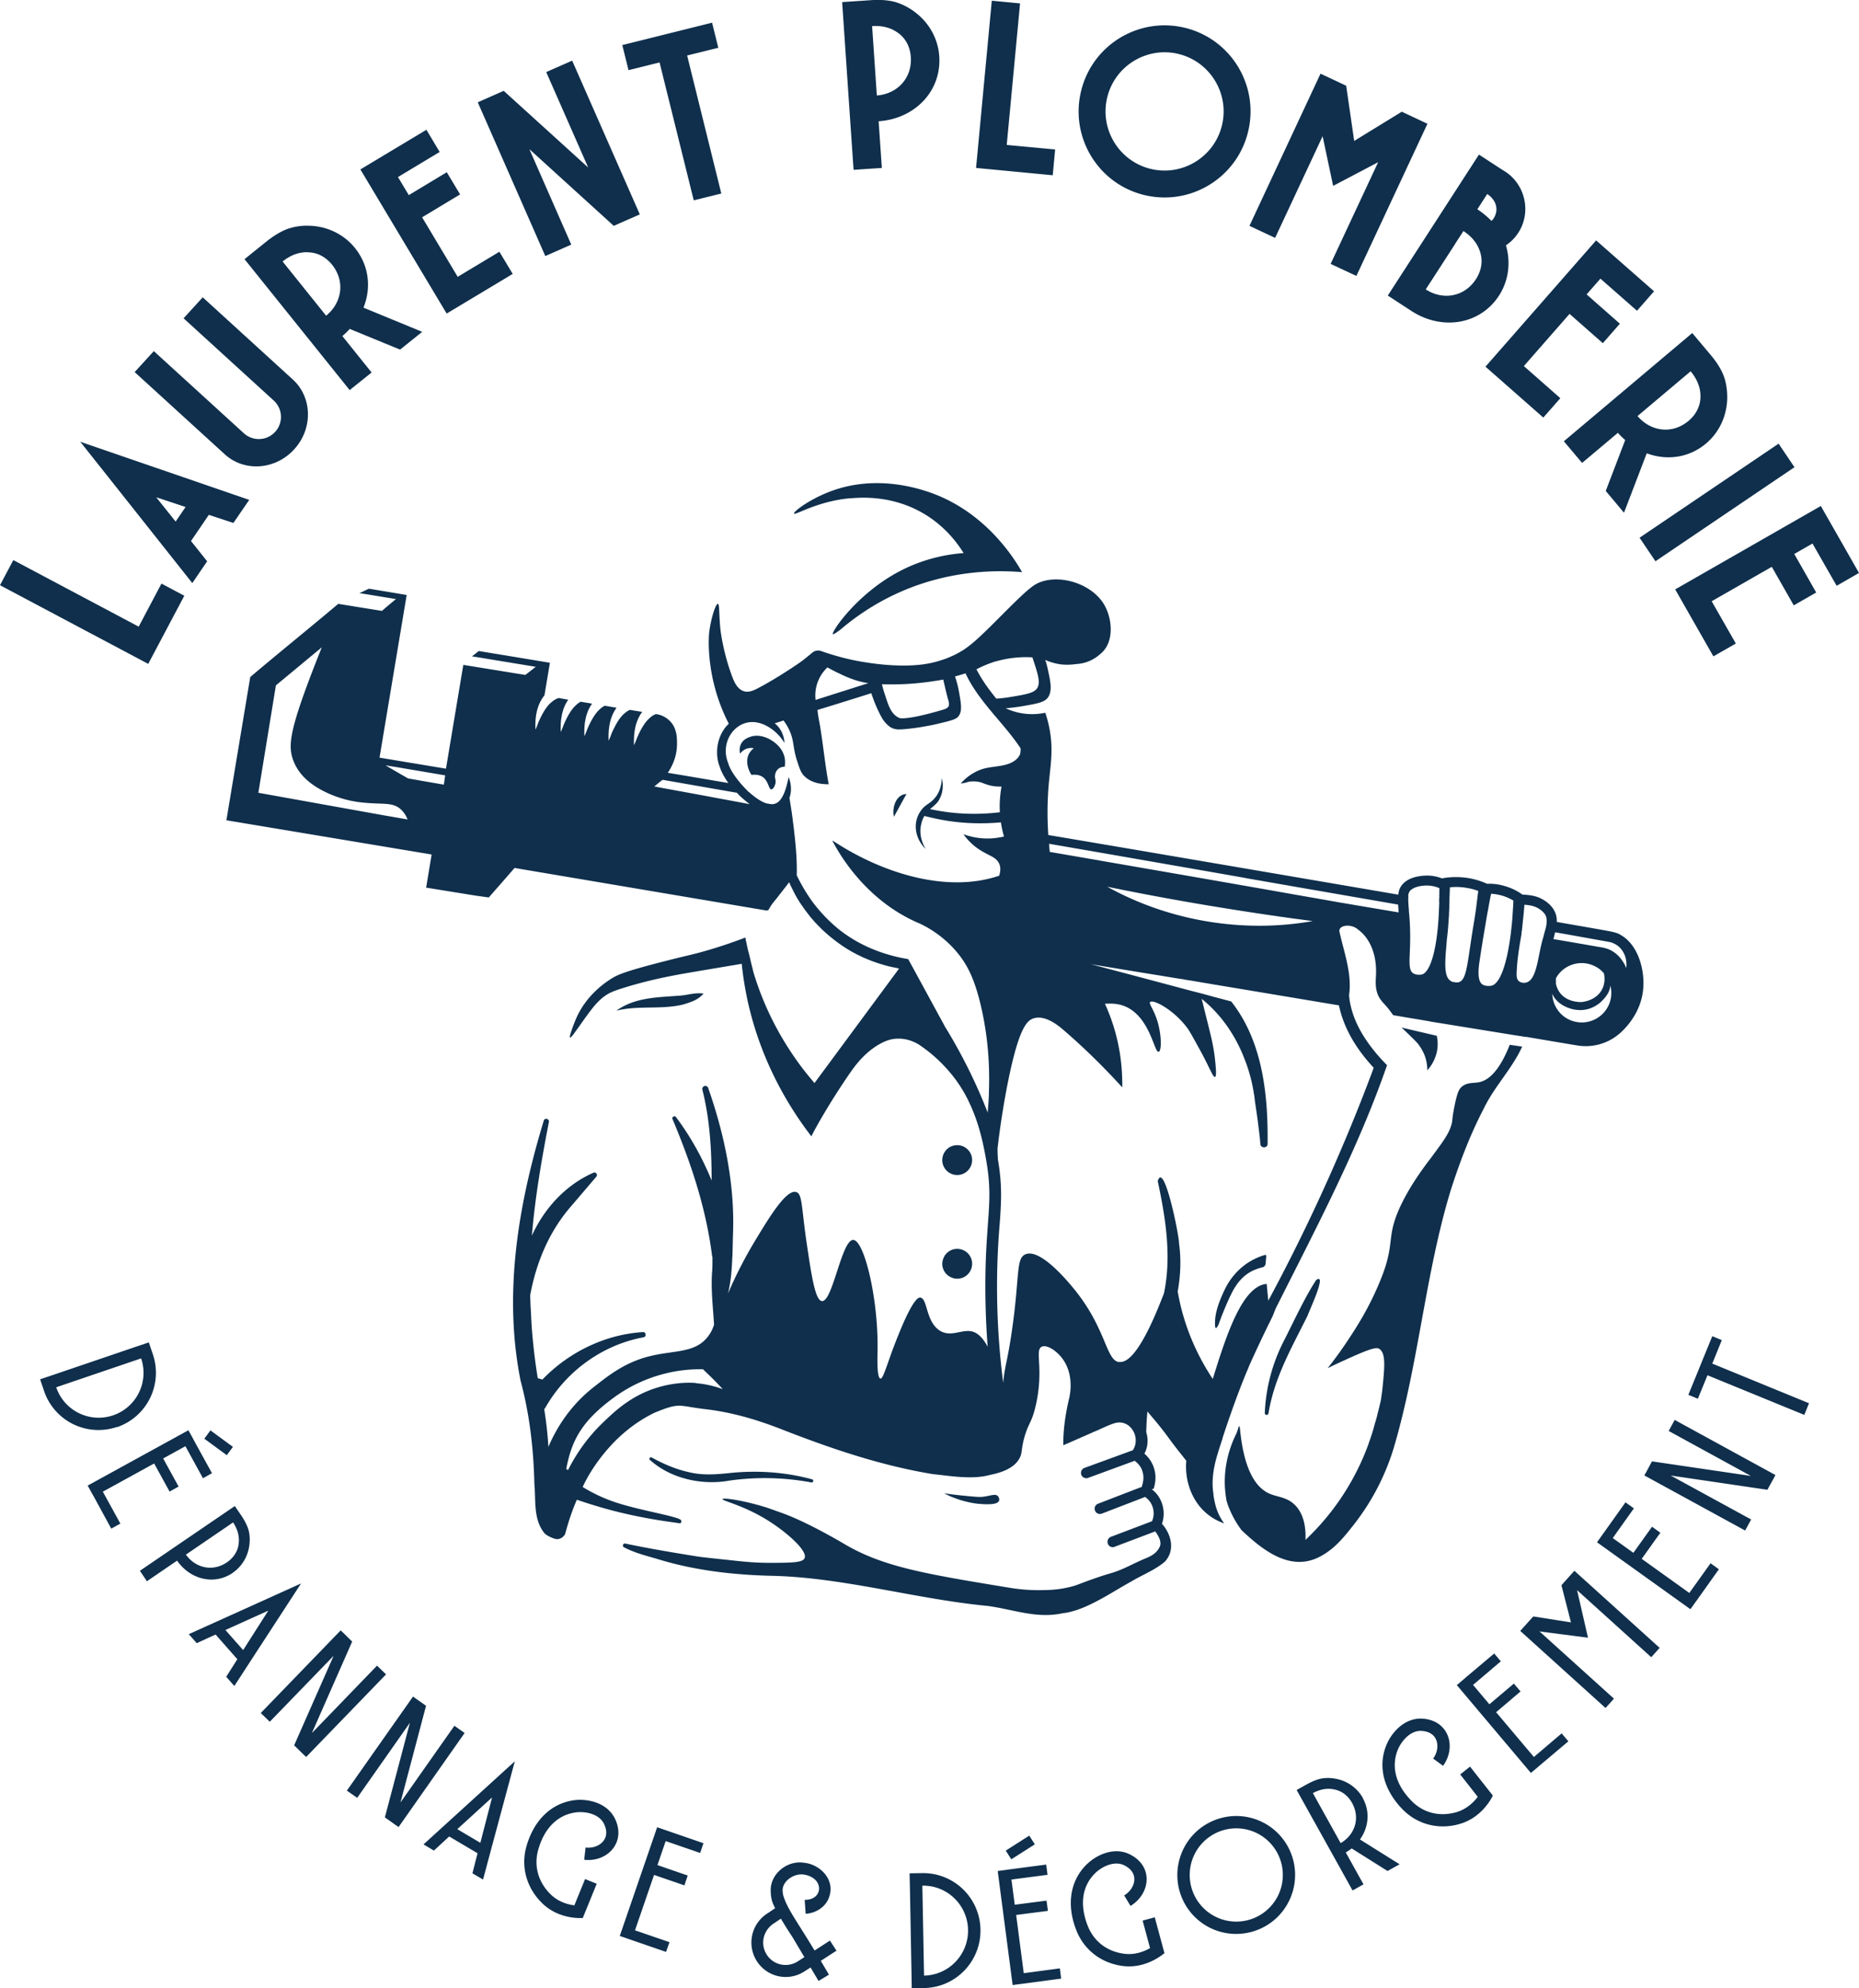 <svg xmlns="http://www.w3.org/2000/svg" width="245" height="262" fill="none"><g fill="#0F2F4C" clip-path="url(#a)"><path d="M38.778 59.2c2.483-2.724 2.39-6.837-.185-9.191L26.718 39.176l-2.522 2.765L36.07 52.773a2.918 2.918 0 1 1-3.923 4.325L20.273 46.266 17.75 49.03l11.874 10.832c2.576 2.355 6.684 2.063 9.154-.661Zm36.51-26.967-5.52-12.579 11.12 10.105 3.435-1.508L75.407 7.99l-3.42 1.508 5.533 12.578L66.386 11.97l-3.421 1.508 8.902 20.262 3.421-1.507ZM86.925 8.227 91.43 26.4l3.632-.9-4.504-18.186 4.108-1.018-.819-3.307-11.834 2.95.819 3.306 4.094-1.018Zm52.133 11.467-6.38-.595 1.757-18.65-3.725-.356-2.073 22.035 10.104.965.317-3.399ZM24.29 78.498l-3.011-1.6-2.999 5.674-16.523-8.77L0 77.11l19.535 10.37 4.755-8.98Zm143.759-47.152 6.261-13.398 1.387 6.547 5.93-3.121-6.26 13.398 3.394 1.587 9.365-20.051-3.381-1.587-6.274 3.849-1.057-7.275-3.381-1.587-9.365 20.051 3.381 1.587Zm35.346 23.676 2.245-2.553-4.808-4.232 6.023-6.878 4.385 3.862 2.246-2.566-4.385-3.862 1.822-2.076 4.821 4.232 2.246-2.566-7.635-6.706-14.582 16.639 7.622 6.706ZM67.573 36.094l-1.757-2.922-5.495 3.306-4.689-7.843 5.006-3.016-1.756-2.923-5.006 3.016-1.427-2.38 5.495-3.307-1.744-2.923-8.704 5.224 11.372 18.993 8.705-5.225Zm166.831 22.368-18.322 12.394 2.092 3.101 18.322-12.394-2.092-3.101Zm7.652 18.727 2.945-1.693-5.032-8.822-19.192 10.99 5.033 8.823 2.958-1.693-3.183-5.568 7.925-4.537 2.893 5.079 2.958-1.693-2.892-5.079 2.404-1.375 3.183 5.568Zm-59.148-38.237 3.13 2.037c4.042 2.618 9.048 1.772 11.518-2.037 1.307-2.024 1.558-4.458.911-6.627a5.63 5.63 0 0 0 1.638-1.666c1.796-2.778.872-6.587-2.047-8.24l-3.144-2.05-12.019 18.583h.013Zm13.102-13.385c1.136.753 1.599 2.036.819 3.24-.079.12-.171.212-.264.304a11.4 11.4 0 0 0-1.862-1.534l1.307-2.024v.014Zm-4.253 6.586 1.11-1.706c1.109.714 1.875 1.667 2.206 2.778.356 1.11.211 2.367-.555 3.557-1.532 2.368-4.372 2.805-6.618 1.35l3.87-5.979h-.013ZM206.09 58.13l2.417 2.87 4.715-3.968c.304.357.634.661.965.952l-2.563 6.706 2.404 2.87 2.998-7.83c2.616.979 5.535.622 7.806-1.283 1.85-1.56 2.787-3.81 2.801-6.07 0-.94-.119-1.88-.436-2.765-.331-.926-.978-1.945-1.77-2.87l-2.404-2.857-12.205 10.29-4.715 3.968-.013-.014Zm16.722-9.206c.845 1.018 1.307 2.143 1.294 3.293.013 1.164-.489 2.328-1.572 3.24-2.153 1.813-4.993 1.403-6.723-.634l7.001-5.899Zm-176.756 2.5 2.919-2.34-3.857-4.802c.356-.291.673-.608.977-.94l6.63 2.726 2.92-2.342-7.74-3.187c1.043-2.606.74-5.529-1.11-7.843-1.506-1.878-3.738-2.884-5.996-2.95a7.786 7.786 0 0 0-2.76.37c-.925.305-1.956.94-2.907 1.694l-2.905 2.34 9.998 12.447 3.857 4.8-.026.027Zm-5.482-18.173c1.163 0 2.312.542 3.197 1.64 1.756 2.196 1.28 5.04-.793 6.706l-5.732-7.142c1.03-.834 2.166-1.257 3.315-1.217l.013.013Zm71.907-10.871 3.738-.252-.423-6.15c4.808-.331 8.295-4.008 7.991-8.545-.158-2.407-1.413-4.51-3.236-5.859a8.07 8.07 0 0 0-2.483-1.283c-.938-.278-2.14-.357-3.355-.264l-3.725.25 1.083 15.939.423 6.15-.013.013Zm5.877-18.042c.951.675 1.585 1.773 1.678 3.188.185 2.804-1.823 4.867-4.478 5.052l-.62-9.139c1.32-.093 2.496.212 3.42.9Zm32.337 21.334c6.062 1.534 12.23-2.13 13.763-8.2 1.545-6.071-2.127-12.248-8.19-13.782-6.062-1.534-12.23 2.13-13.763 8.2-1.545 6.071 2.127 12.248 8.19 13.782Zm-4.755-12.909c1.056-4.166 5.296-6.692 9.457-5.634 4.16 1.058 6.683 5.304 5.626 9.47-1.056 4.166-5.296 6.692-9.457 5.634-4.16-1.058-6.683-5.303-5.626-9.47ZM27.313 73.975l-2.14-2.685 2.351-3.452 3.236 1.071c.7-1.018 1.387-2.024 2.087-3.042l-22.269-7.658c4.927 6.203 9.854 12.42 14.767 18.623l1.955-2.87.013.013Zm-4.16-5.238-2.563-3.214 3.87 1.283-1.32 1.931h.012Zm26.536 150.74-8.586 8.888 5.31-12.062-.33-.317-.806-.794-.383-.357-10.527 10.885 1.189 1.151 8.414-8.69-5.204 11.798.396.384.74.727.448.423 10.527-10.885-1.188-1.151Zm10.198 7.923-7.106 10.105 3.368-12.737-.37-.264-.924-.649-.423-.304-8.717 12.393 1.36.953 6.948-9.894-3.302 12.473.462.317.832.595.515.357 8.704-12.393-1.347-.952Zm-2.697 16.44 2.008-1.851 3.738 2.208-.674 2.646 1.4.82 1.189-4.444c1.004-3.717 1.994-7.42 2.998-11.137-4.015 3.65-8.017 7.301-12.033 10.951l1.36.807h.014Zm7.66-6.996-1.544 5.978-3.038-1.799 4.583-4.179Zm-39.977-21.52 1.056 1.191 2.483-1.138 2.867 3.254-1.466 2.314 1.07 1.217 2.509-3.862c2.1-3.227 4.187-6.428 6.287-9.655-4.94 2.235-9.88 4.471-14.82 6.693l.014-.014Zm7.172 2.103-2.338-2.645 5.653-2.553-3.315 5.198Zm55.525 23.676-.964-.331-4.926 14.324.964.331.607.211 4.53 1.561.45-1.283-4.544-1.561 2.51-7.301 4.002 1.376.436-1.296-3.989-1.376 1.083-3.161 4.544 1.561.436-1.283-4.53-1.561-.608-.211Zm-56.902-33.86c1.295-.886 2.048-2.275 2.206-3.73.066-.608.053-1.216-.092-1.798-.146-.596-.489-1.257-.898-1.892l-.053-.079-.885-1.296-8.533 5.819-3.976 2.712.925 1.375 3.976-2.711c1.77 2.526 4.913 3.254 7.33 1.613v-.013Zm-6.168-2.394 6.221-4.245c.581.886.846 1.812.74 2.738-.08.952-.595 1.864-1.559 2.526-1.889 1.283-4.147.74-5.402-1.019Zm-9.07-16.797a7.57 7.57 0 0 0 4.714-9.603l-.528-1.56-.172.053-1.611.542-10.765 3.664-1.611.542-.172.053.528 1.56a7.563 7.563 0 0 0 9.603 4.722l.013.027Zm-8.032-5.251 11.201-3.809a5.908 5.908 0 0 1-3.685 7.499c-3.09 1.058-6.459-.595-7.502-3.69h-.014Zm68.152 54.426c-2.971.45-5.217 2.672-6.18 6.098-.754 2.684.039 5.475 2.1 7.472a6.636 6.636 0 0 0 2.112 1.376c1.48.608 2.84.582 3.21.555h.013l1.836-4.51-1.532-.621-1.413 3.465c-.859-.106-2.1-.45-3.104-1.428-1.651-1.601-2.259-3.744-1.664-5.873.792-2.83 2.51-4.576 4.86-4.933 1.255-.186 2.959.132 3.685 1.269.08.119.714 1.164.265 2.13-.383.846-1.44 1.349-2.563 1.217l-.185 1.613c1.823.212 3.514-.661 4.2-2.142.793-1.733-.171-3.386-.383-3.691-1.136-1.759-3.473-2.261-5.283-1.997h.026ZM20.316 192.84l2.034 3.703 1.188-.661-2.034-3.703 2.933-1.614 2.311 4.219 1.189-.661-2.312-4.206-.303-.569-.49-.886-13.273 7.288.488.899.317.556 2.298 4.219 1.202-.662-2.311-4.206 6.763-3.716Zm7.418-4.364-.804 1.099 2.961 2.173.805-1.098-2.962-2.174Zm178.05 20.407 1.255 4.894-4.966-.781-1.718 1.905 11.241 10.158 1.109-1.23-9.814-8.862 6.393.833-1.439-6.269 9.774 8.835 1.109-1.23-11.24-10.157-1.704 1.904Zm-45.978 31.069c-3.922 1.719-5.706 6.309-3.989 10.237a7.744 7.744 0 0 0 10.224 3.981c3.923-1.719 5.706-6.309 3.989-10.237a7.744 7.744 0 0 0-10.224-3.981Zm5.587 12.737a6.133 6.133 0 0 1-8.083-3.161 6.148 6.148 0 0 1 3.157-8.095 6.133 6.133 0 0 1 8.083 3.161 6.148 6.148 0 0 1-3.157 8.095Zm-11.938 4.642-1.268-4.695-1.598.436.977 3.624c-.753.437-1.941.913-3.328.754-2.285-.265-4.055-1.6-4.874-3.664-1.083-2.724-.779-5.171.872-6.864.885-.913 2.43-1.693 3.711-1.23.132.053 1.268.489 1.506 1.534.198.913-.33 1.944-1.295 2.526l.833 1.389c1.571-.952 2.39-2.658 2.047-4.259-.41-1.865-2.193-2.579-2.536-2.711-1.968-.714-4.134.304-5.416 1.627-2.086 2.156-2.536 5.29-1.215 8.597 1.031 2.592 3.342 4.338 6.195 4.669.925.105 1.77 0 2.51-.199a7.947 7.947 0 0 0 2.892-1.508h.013l-.026-.026Zm43.295-20.725-3.012-3.823-1.294 1.032 2.311 2.949c-.515.688-1.426 1.601-2.773 2.011-2.206.648-4.359.132-5.918-1.442-2.073-2.077-2.734-4.444-1.888-6.666.462-1.19 1.571-2.513 2.919-2.592.132 0 1.36-.053 1.981.82.541.753.462 1.917-.198 2.83l1.307.952c1.083-1.494 1.163-3.386.212-4.721-1.11-1.548-3.025-1.521-3.395-1.495-2.087.119-3.685 1.905-4.345 3.624-1.083 2.804-.251 5.859 2.245 8.385 1.968 1.971 4.781 2.672 7.529 1.852a6.604 6.604 0 0 0 2.232-1.164c1.255-.992 1.902-2.182 2.06-2.526v-.013l.027-.013Zm23.167-48.052 10.83 5.926-13.023-1.918-.224.397-.529.992-.264.463 13.288 7.261.792-1.455-10.606-5.793 12.746 1.878.264-.489.502-.9.29-.555-13.274-7.261-.792 1.454Zm-40.3 48.369a5.135 5.135 0 0 0-3.513-2.526 5.213 5.213 0 0 0-1.81-.067c-.607.093-1.294.371-1.954.728l-.08.04-1.373.767 5.032 9.033 2.338 4.206 1.44-.807-2.338-4.206c.277-.158.541-.343.779-.529l4.729 2.976 1.585-.886-5.218-3.267c1.136-1.6 1.361-3.65.37-5.449l.013-.013Zm-2.932 5.938-3.659-6.586c.925-.503 1.889-.688 2.787-.49.938.172 1.81.754 2.378 1.786 1.109 1.997.37 4.206-1.506 5.29Zm-55.155 3.955-1.651.027v.172l.04 1.706.211 11.388.026 1.706v.172l1.651-.027c4.174-.079 7.489-3.531 7.41-7.724a7.56 7.56 0 0 0-7.7-7.42h.013Zm.251 13.491-.225-11.837c3.263-.067 5.957 2.539 6.023 5.806.066 3.267-2.522 5.978-5.785 6.044l-.013-.013Zm13.141-.304-1.003-7.671 4.187-.543-.185-1.349-4.187.542-.436-3.319 4.755-.622-.172-1.349-4.755.622-.634.092-1.004.132 1.968 15.025 1.004-.132.634-.079 4.755-.635-.172-1.349-4.755.635Zm.726-18.127-3.097 1.975.731 1.149 3.097-1.975-.731-1.149Zm66.505-10.363-4.979-5.899 3.223-2.738-.885-1.031-3.223 2.724-2.153-2.552 3.659-3.108-.872-1.032-3.672 3.095-.476.41-.779.661 9.761 11.573.779-.648.489-.423 3.672-3.095-.885-1.045-3.659 3.108Zm20.484-21.612-6.273-4.497 2.456-3.438-1.096-.794-2.457 3.439-2.721-1.944 2.787-3.915-1.109-.794-2.787 3.915-.37.516-.594.833 12.31 8.822.594-.833.37-.516 2.787-3.915-1.096-.794-2.801 3.915Zm4.282-33.316-1.254-.516-1.268 3.095-.621 1.534-1.268 3.095 1.255.516 1.268-3.095 12.759 5.224.621-1.534-12.746-5.224 1.254-3.095Zm-116.684 80.442-.858-1.323-2.021 1.31c-2.563-4.219-3.553-5.436-4.108-7.182-.066-.198-.092-.437-.106-.754-.013-1.098 1.242-2.09 2.457-2.09.674 0 1.215.278 1.361.357 1.624.887 1.188 3.042-.912 2.99l.132 1.838c1.321-.066 2.8-.926 3.17-2.46.608-2.235-1.426-4.127-3.5-4.272-2.06-.291-4.266 1.402-4.279 3.584 0 .807.105 1.362.369 1.971.08.172.146.304.212.45-.317.211-.647.436-.964.648a4.548 4.548 0 0 0-1.493 6.242 4.509 4.509 0 0 0 6.221 1.495l.911-.582c.344.595.7 1.177 1.044 1.772h.013c.449-.264.898-.542 1.361-.82-.383-.661-.74-1.256-1.07-1.825l1.875-1.217.198-.119-.013-.013Zm-5.151 1.455a2.995 2.995 0 0 1-2.179.37 2.9 2.9 0 0 1-1.889-1.349c-.859-1.389-.41-3.214 1.03-4.1l.872-.582c.145.251.317.529.528.873.291.489.555.873 1.03 1.614.515.859 1.017 1.719 1.533 2.579l-.925.595Zm7.094-192.827c1.426-.119 5.481-.383 9.562 2.024 2.814 1.666 4.438 3.888 5.257 5.198-1.928.145-4.979.621-8.255 2.301-5.798 2.976-9.219 8.148-8.981 8.386.039.04.251-.027 1.043-.635a32.004 32.004 0 0 1 6.934-4.51c6.935-3.32 13.433-3.32 16.96-3.03-1.004-1.772-4.98-8.279-12.773-10.712-1.519-.477-6.736-2.024-12.283 0-2.84 1.031-5.112 2.737-4.993 2.989.132.29 3.144-1.68 7.542-2.024l-.013.013Zm-19.47 65.259c-1.096-.132-1.98.172-2.932.265-2.919.251-6.023.172-8.545 1.997 2.932-.728 5.838-.106 8.783-.807.977-.304 1.981-.582 2.694-1.442v-.013Zm35.397 21.718a1.965 1.965 0 0 0-2.192-1.72c-1.07.119-1.836 1.098-1.717 2.183a1.965 1.965 0 0 0 2.192 1.719c1.07-.119 1.836-1.098 1.717-2.182Zm-1.716 15.845c1.07-.119 1.836-1.098 1.717-2.183a1.965 1.965 0 0 0-2.192-1.719 1.937 1.937 0 0 0-1.572 1.203s-.013 0 0 .014a1.846 1.846 0 0 0-.146.965 1.958 1.958 0 0 0 1.229 1.587c.304.133.621.172.964.133Zm-8.559-60.881 1.374-2.513s.026-.04.04-.053c.026-.066.066-.132.105-.198a.209.209 0 0 0 .053-.093c.026-.04.053-.066.066-.106h-.013c-1.361.014-1.942 1.852-1.638 2.976l.013-.013Zm11.636 90.601c.845.026 1.981.066 2.193-.437.079-.198 0-.463-.146-.622-.343-.357-.99-.026-2.007.093-.423.053-1.15-.013-2.602-.159a52.115 52.115 0 0 1-2.47-.304c.396.212.858.437 1.413.635.383.145.924.331 1.598.489.462.106 1.149.265 2.034.291l-.013.014Zm-22.53-2.858c.251.053.343-.343.092-.41-3.527-.965-7.29-1.216-10.95-.82-1.81.186-3.54.305-5.256-.119-1.718-.37-3.355-1.071-4.94-1.944-.199-.119-.41.185-.225.331 2.787 2.499 6.921 3.372 10.527 2.711a33.362 33.362 0 0 1 10.752.251Zm56.438-7.274a1.232 1.232 0 0 0-.093-.185c-.092.331-.198.635-.303.939-.753 1.495-1.638 3.875-1.559 6.812.026.727.106 1.402.211 2.01 0 .04 0 .079.027.119.119.45.277.86.449 1.243.053.119.092.225.145.331a13.04 13.04 0 0 0 1.361 2.275c.013 0 .039.04.066.066 2.641 2.5 6.168 5.304 9.893 3.624 1.994-.899 3.355-2.5 4.57-4.047a31 31 0 0 0 5.534-10.436c3.315-11.189 4.161-23.027 7.555-34.097 1.176-3.651 2.549-7.261 4.319-10.647 1.387-2.897 3.751-5.265 5.059-8.161-.542-.079-1.083-.159-1.638-.238-1.466 3.716-2.959 4.748-4.134 4.946-.7.12-1.506-.013-2.206.596-.356.317-.568.754-.924 2.46-.423 2.063-.212 1.891-.463 2.671-.356 1.151-1.175 2.236-2.787 4.405-.264.344-.224.278-.436.569-.7.965-2.232 3.028-3.434 5.568-1.981 4.219-.647 4.775-2.562 9.562-1.572 3.955-3.461 6.772-4.663 8.571a53.198 53.198 0 0 1-2.39 3.267c.673-.344 1.624-.78 2.76-1.296 3.302-1.495 3.725-1.429 4.016-1.27.911.529.726 2.407.488 4.854a26.96 26.96 0 0 1-.224 1.733v.092c-.066.265-.119.543-.185.794-.066.265-.132.542-.198.794a5.008 5.008 0 0 1-.093.357 4.665 4.665 0 0 1-.158.621c-.04.172-.093.357-.146.516 0-.026.014-.053.014-.079-.08.291-.159.595-.251.912-.093.318-.185.635-.304.966-.066.212-.145.436-.225.661-.052.146-.105.318-.158.463a32.71 32.71 0 0 1-8.255 12.499c.053-1.415-.119-3.333-1.4-4.603-1.097-1.084-2.312-1.005-3.448-1.534-1.558-.741-3.275-2.804-3.804-8.69l-.026-.013Zm23.654-50.326c.356.503.555.939.607 1.045.198.436.463 1.203.476 2.248.356-.396 1.123-1.375 1.321-2.817a5.04 5.04 0 0 0-.08-1.732c-1.545-.358-3.104-.728-4.649-1.085.383.344.7.648.938.886.991.952 1.215 1.217 1.387 1.455Zm-26.364 36.597c.476-1.349 1.228-3.082 1.532-3.677.33-.661 1.004-2.103 2.497-3.002.753-.463 1.809-.701 1.809-.701a.72.72 0 0 0 .185-.172c.119-.159.106-.251.145-.688.053-.555.066-.674-.013-.727-.053-.027-.119 0-.145 0a8.791 8.791 0 0 0-2.285 1.071 8.761 8.761 0 0 0-2.88 3.28c-1.122 2.262-1.347 3.584-1.373 4.312-.013.238-.04.926.105.965.119.027.344-.436.423-.634v-.027Zm-59.211-76.924c-.33-.159-1.453-.741-2.615-.305-.277.093-.977.358-1.242 1.072a1.86 1.86 0 0 0-.053 1.124c.106-.145.383-.476.859-.648.119-.04.502-.159.938-.066a2.565 2.565 0 0 0-.66.793c-.595 1.257.277 2.606.356 2.725.436-.053 1.03-.053 1.519.304.541.397.687 1.072.872 1.402 0 .013.013.013.013.013.053.12.119.186.211.186.146 0 .291-.172.41-.384v-.013c.013-.04.039-.093.053-.132a.941.941 0 0 0 .079-.252c.105-.516-.146-.674-.027-1.203.027-.133.119-.516.476-.767.317-.225.647-.225.779-.225.04-.278.079-.714-.013-1.217-.33-1.481-1.611-2.209-1.955-2.394v-.013Z"/><path d="M167.177 186.239c.753-4.721 3.091-8.716 5.165-12.908.158-.529 2.628-5.727 1.122-4.669-1.518 2.288-3.13 5.833-4.398 8.293a22.806 22.806 0 0 0-2.377 9.218.236.236 0 0 0 .237.265.254.254 0 0 0 .251-.199Z"/><path d="M152.039 196.173c.264-.807.33-1.68.105-2.526a4.156 4.156 0 0 0-1.32-2.103c.475-.9.528-1.918.237-2.844.014-.238.014-.476.027-.701.026-.675.066-1.336.132-2.01.119.145.502.595 1.07 1.269a47.142 47.142 0 0 1 1.677 2.143c.251.357.806 1.098 1.572 2.063.33.41.581.741.806 1.019a8.253 8.253 0 0 0 .026 1.798c.066.596.436 3.466 2.932 5.37.7.529 1.4.86 2.034 1.085a6.925 6.925 0 0 1-1.202-2.632c-.066-.251-.105-.489-.145-.688a5.395 5.395 0 0 1-.079-.635 9.224 9.224 0 0 1-.079-1.984c.105-1.468.475-2.685.726-3.505.185-.608.383-1.19.568-1.759v-.066c1.677-5.118 2.972-8.253 3.421-9.272-.013-.013 0-.013 0-.026.092-.225.145-.344.145-.344.806-1.785 1.81-3.941 3.025-6.375 0-.013.013-.026.013-.04.132-.33.251-.648.396-.978 0-.053.04-.106.066-.146 5.257-10.475 10.765-20.845 14.609-31.928-2.087-2.116-4.016-4.709-4.729-7.579a8.757 8.757 0 0 1-.277-1.666c.423-2.778-.7-5.727-1.255-8.306-.238-.887 1.479-1.178 2.444-.318 1.77 1.296 2.443 3.637 2.364 5.793 0 .728-.172 1.64.198 2.672.304.886 1.03 1.402 1.559 2.129l.462.622.053.066c.37.066.726.119 1.096.185l1.638.278h.026c.7.119 1.4.238 2.114.357l-.027.013 1.334.212 1.308.212 8.479 1.375.701.106h.026l.766.132v-.026l4.147.701 2.602.436a6.826 6.826 0 0 0 5.455-1.428c.04-.04.093-.08.146-.119.119-.093.224-.212.356-.331l.04-.04c.925-.899 2.444-2.751 2.721-5.409.264-2.54-.621-5.859-2.879-7.182 0 0-.014-.013-.04-.026a.096.096 0 0 0-.053-.027 4.177 4.177 0 0 0-.145-.093 2.246 2.246 0 0 0-.529-.198c-.211-.079-.396-.106-.488-.132-.621-.132-3.289-.595-7.238-1.283.013-.516-.08-1.058-.383-1.574-.397-.688-1.017-1.111-1.229-1.243-.819-.543-1.624-.662-2.034-.715a6.55 6.55 0 0 0-.872-.066l-.132-.092a7.565 7.565 0 0 0-2.272-1.058 6.856 6.856 0 0 0-2.258-.278l-.185-.079a9.866 9.866 0 0 0-2.364-.688 10.335 10.335 0 0 0-3.131 0l-.277.053a5.366 5.366 0 0 0-2.034-.371c-1.229.027-2.193.318-2.866.86-.555.463-.793.992-.859 1.653-18.782-3.214-40.879-6.983-46.123-7.856a43.724 43.724 0 0 1 .013-6.124c.211-2.844.74-4.986.106-8.068a15.65 15.65 0 0 0-.515-1.918 8.494 8.494 0 0 1-2.312.159 8.162 8.162 0 0 1-2.906-.754c.529-.04 1.268-.119 2.153-.264 1.968-.344 2.946-.503 3.408-1.151.515-.728.423-1.72.106-3.161-.185-.913-.304-1.389-.463-1.799.753.344 1.414.49 1.902.569 1.044.158 1.876.013 2.418-.04 1.439-.132 2.522-.833 3.302-1.64 1.439-1.521 1.215-4.352.145-6.177-1.836-3.095-6.829-4.285-9.391-2.433-.621.463-1.281 1.005-3.619 3.346-2.734 2.738-4.082 4.1-5.455 5.013-.793.516-1.651.925-2.51 1.243-.475.159-.964.317-1.44.436-4.688 1.178-11.266-.423-11.266-.423a33.762 33.762 0 0 1-3.619-1.058 1.196 1.196 0 0 0-1.176.225c-.409.344-.779.648-1.122.913a14.84 14.84 0 0 1-.727.529c-1.215.833-3.381 2.235-5.415 3.293-.397.198-1.07.542-1.757.33-.859-.277-1.268-1.256-1.519-1.917-1.136-3.029-1.519-5.793-1.572-6.415-.185-2.063-.092-3.148-.317-3.174-.277-.04-.911 1.851-1.149 3.809 0 0-.581 5.118 2.1 10.978.185.423.37.767.489 1.005-1.017.952-1.545 2.367-1.545 3.77 0 .674.118 1.348.37 1.957.184.595.58 1.336 1.122 2.09-2.668-.45-5.323-.913-7.99-1.349.448-.649 1.188-1.958 1.214-3.69.014-.82.027-2.17-.938-3.135a3.197 3.197 0 0 0-1.532-.86l-.317-.053c-.29.12-.568.278-.832.543-.687.581-1.241 1.666-1.624 2.539-.133.344-.251.674-.423 1.018-.053-1.534.119-3.095 1.083-4.39l-1.162-.186h-.013l-.45-.08a2.79 2.79 0 0 0-.766.516c-.686.582-1.228 1.68-1.624 2.54-.12.344-.251.674-.41 1.018-.066-1.507.12-3.068 1.044-4.351l-.212-.04h-.013l-1.32-.225c-.225.106-.45.252-.648.45-.687.582-1.242 1.68-1.624 2.54-.133.343-.251.674-.423 1.018-.053-1.495.105-3.016 1.017-4.285l-1.506-.252a2.404 2.404 0 0 0-.581.424c-.687.582-1.242 1.666-1.625 2.539-.132.344-.25.675-.422 1.019-.053-1.455.105-2.976.99-4.246-.422-.08-.832-.146-1.241-.225-.37.106-.7.304-1.03.608-.7.582-1.242 1.667-1.638 2.54-.12.344-.251.674-.41 1.018-.066-1.534.12-3.108 1.097-4.404a.718.718 0 0 1 .092-.12l.026-.171.687-4.114c-3.711-.621-9.378-1.547-9.378-1.547l-.594.476-.304.225c.304.04.568.093.859.132 2.205.37 4.16.688 7.555 1.244l-.793.621-.58.45c-3.712-.595-5.707-.926-8.177-1.323l-2.285 13.676-8.757-1.455 3.58-21.44h-.04l-4.927-.82c-.277.12-.554.252-.819.384-.145.066-.303.132-.449.198 1.612.252 3.21.53 4.821.78-.62.517-1.241 1.032-1.849 1.562-1.915-.305-3.843-.622-5.759-.926-3.936 3.32-7.66 6.309-11.596 9.642l-3.144 18.874 15.15 2.526 11.9 1.984-.726 4.364 6.551 1.059 1.704.238c1.136-1.297 2.272-2.579 3.395-3.889l33.271 5.621.212-.106c.369-.714.726-1.084 1.096-1.547.277-.37.581-.741.872-1.124l.29-.371c.027-.039.066-.079.093-.119 0 0 0-.013.013-.013.106-.145.211-.291.343-.45l.027.027c0 .066.039.106.079.172v.053c.013.026.026.053.053.092 0 .04.026.08.053.133l.039.053s.04.092.066.145c.066.132.146.304.225.45.079.158.158.33.251.489.066.132.145.265.224.41.053.079.106.172.159.251l.039.08c.04.066.093.119.119.185.132.212.278.423.436.635.027.039.053.066.066.106.225.33.476.648.74.992.251.343.555.674.858 1.018.08.079.146.159.225.238.079.093.172.172.251.251.079.08.158.159.238.252.251.238.528.502.805.74.185.172.397.344.595.503.449.37.885.688 1.334 1.005.198.146.422.278.621.41.422.265.832.503 1.241.714.053.027.093.053.132.067.053.039.119.066.172.092 0 0 0 .013.026.013.066.027.132.053.199.093.066.026.132.066.198.093.066.039.132.066.198.105.145.066.277.119.422.172.119.066.238.106.37.159.08.026.159.066.238.093.119.052.238.092.37.145.079.026.145.053.211.066.093.04.185.08.278.106.277.093.554.172.805.251.079.027.146.04.212.066.092.027.184.053.277.067.106.039.211.066.33.092.04.013.093.027.132.027.172.039.344.079.502.105.106.027.211.053.317.067.04 0 .079.013.119.026.079.026.159.04.238.053l-11.148 15.091a57.512 57.512 0 0 1-1.572-1.931c-2.324-3.068-4.794-7.195-6.393-12.406a.974.974 0 0 1-.052-.185 1.154 1.154 0 0 1-.08-.305c-.079-.33-.185-.74-.303-1.203a24.036 24.036 0 0 0-.317-1.323c-.027-.079-.04-.172-.067-.251l-.237-1.098c-.013-.026-.013-.04-.013-.053-.027-.145-.053-.278-.067-.423a63.116 63.116 0 0 1-5.388 1.799c-1.863.529-2.391.582-5.456 1.375-5.164 1.323-6.049 1.759-6.828 2.249-1.942 1.217-3.038 2.619-3.395 3.108-.99 1.323-1.4 2.486-1.783 3.518-.119.37-.383 1.058-.25 1.124.118.066.58-.621 1.109-1.349 1.558-2.209 2.338-3.306 3.42-4.087.608-.449 1.176-.687 2.63-1.137 3.843-1.19 7.158-1.733 9.403-2.116 1.017-.172 3.13-.529 6.05-1.019.158 1.574.422 3.227.792 4.947 1.797 8.081 5.521 14.059 8.388 17.789.501-1.058 2.681-4.92 5.309-8.663.78-1.098 1.691-2.116 2.774-2.91.806-.582 1.757-1.111 2.721-1.256 1.057-.146 2.219.026 3.434.78.053.04.119.079.172.119.079.053.145.106.224.159a19.246 19.246 0 0 1 3.117 2.764 17.463 17.463 0 0 1 1.718 2.183c.515.767.964 1.56 1.32 2.341 1.229 2.552 1.836 5.198 2.272 7.763.568 3.307.423 5.304.198 8.333-.092 1.362-.211 2.923-.277 4.867-.119 3.69-.04 7.46.251 11.243-.621-1.164-1.268-1.759-1.915-1.971a1.324 1.324 0 0 0-.331-.079c-1.241-.186-2.575.74-3.936 0-2.02-1.138-1.69-4.325-2.707-4.431-.185-.027-.898.026-2.827 4.801-1.506 3.677-2.008 5.938-2.417 5.872-.409-.066-.423-2.01-.383-3.412.172-6.878-1.717-14.747-3.183-14.853-1.546-.093-2.721 8.2-4.148 8.055-.871-.093-1.36-3.28-1.968-7.381-.752-5.012-.581-6.719-1.413-6.983-1.308-.41-3.593 3.386-5.362 6.309a56.07 56.07 0 0 0-3.633 7.063c.383-1.574.515-3.201.568-4.841.013 0 .013-.013.013-.013 0-.159.014-.318.014-.463.026-.873.04-1.72.066-2.553.25-6.494-1.123-13.107-3.276-19.231-.066-.198-.277-.304-.502-.238-.172.053-.277.238-.277.423.013.013.013.027.013.04 1.004 3.954 1.215 7.975 1.228 11.983-1.215-2.963-2.773-5.793-4.702-8.359-.171-.238-.581-.013-.462.251 2.457 5.833 4.425 11.758 5.217 18.014.013.08.027.146.053.212 0 .582 0 1.151-.026 1.666-.212 2.381.092 4.828.237 7.196a4.83 4.83 0 0 1-.885 1.679c-1.703 2.117-4.49 1.693-7.687 2.513-3.341.847-5.508 2.672-7.172 3.955-3.355 2.592-5.151 5.753-6.089 7.975a48.38 48.38 0 0 0-.555-4.986.693.693 0 0 0 .132-.145c2.695-4.775 7.49-8.306 12.958-9.312.422-.066.343-.74-.093-.687-4.98.317-9.76 2.645-13.234 6.256-.291-.093-.33-.093-.608-.186-.383-2.261-.792-5.713-.885-8.425a77.491 77.491 0 0 1-.119-2.473c.793-4.351 2.523-8.491 5.468-11.838l3.25-3.809c.237-.251-.066-.674-.37-.529-3.672 1.614-6.472 4.682-8.123 8.293.422-5.026 1.28-10.025 2.245-14.972a.273.273 0 0 0 0-.146c-.053-.291-.568-.423-.674-.039-3.368 11.07-5.362 22.815-3.05 34.309 1.188 4.431 1.703 8.928 1.809 13.557.211 2.142-.172 4.669 1.334 6.507.33.318.687.463 1.017.609.41.145.74.304 1.294-.04.49-.384.423-.595.529-.9.396-1.428.858-2.79 1.426-4.086 1.889.648 3.5 1.111 4.702 1.428 4.53 1.177 8.23 1.561 8.572 1.64 0 0 .067.013.159.026.106 0 .225 0 .29-.052 0 0 .08-.08.027-.305-.132-.515-5.389-1.283-8.77-2.433a20.524 20.524 0 0 1-4.214-1.984c.7-1.508 1.968-3.637 4.042-5.807 1.585-1.64 3.368-2.962 5.35-3.941.079-.026.145-.066.224-.093.013 0 .013-.013.026-.013 3.17-1.283 2.946-.846 6.3-.423 3.435.37 6.724 1.309 9.986 2.566 6.512 2.553 13.222 4.867 20.222 6.018 2.232.225 5.204.767 7.581.092 1.81-.357 2.827-.952 3.395-1.56.211-.225.37-.463.476-.675.369-.727.145-1.084.647-2.83.475-1.614.845-1.799 1.255-3.267.158-.556.554-2.024.66-3.981.158-2.751-.383-4.167.304-4.55.422-.225 1.03.04 1.545.37a.28.28 0 0 1 .079.053s.014 0 .014.013c0 0 .013 0 .026.027 1.902 1.389 2.496 3.769 2.021 6.15-.476 1.971-.846 4.246-.806 6.349.608-.252 2.734-1.191 3.751-1.64.159-.08.291-.133.396-.172.78-.305 2.286-1.111 3.038-1.178.74-.066 1.374.252 1.797.781.158.198.304.45.396.688.264.714.225 1.56-.251 2.222-.053 0-.106 0-.145.026l-6.195 2.262c-.37.132-.541.542-.423.899a.726.726 0 0 0 .661.463c.079 0 .158 0 .224-.04l6.155-2.261c.516.397.925.899 1.057 1.534.185.622.079 1.296-.145 1.931-.04.013-.079.013-.119.026l-5.627 2.17a.689.689 0 0 0-.396.899c.092.278.37.45.647.45a.762.762 0 0 0 .238-.04l5.627-2.169s.039-.027.052-.04h.014c1.056.675 1.439 2.09.924 3.227h-.053l-5.362 2.037a.7.7 0 0 0-.396.9.695.695 0 0 0 .647.463.53.53 0 0 0 .238-.053l5.349-2.024h.013c.383.516.885 1.336.608 1.984-.317.714-.912 1.164-1.717 1.495-1.572.648-2.391 1.15-3.659 1.653-.977.383-.991.317-2.364.767-3.025 1.018-3.065 1.19-4.267 1.455-1.558.37-2.8.37-3.883.383a23.082 23.082 0 0 1-4.002-.33c-11.042-1.812-16.603-2.738-21.714-5.767 0 0-4.782-2.857-8.203-4.074l-1.888-.674a35.405 35.405 0 0 0-1.348-.397c-2.536-.701-4.557-.939-4.596-.754-.066.225 2.892.833 6.142 2.91 2.43 1.547 5.124 3.941 4.675 4.88-.264.569-1.651.596-4.319.609-1.426 0-2.615-.053-4.28-.225-3.367-.357-5.058-.542-5.388-.595-3.157-.503-6.538-1.071-9.629-1.72-.132-.039-.277.053-.317.186a.284.284 0 0 0 .132.304c1.585.82 3.13 1.15 4.729 1.64 4.741 1.428 9.787 1.997 14.7 2.116 9.444.198 19.034 3.069 28.491 3.968 3.355.45 6.472 1.719 9.893.965 3.051-.33 6.472-2.79 9.087-4.205 1.374-.834 3.091-1.482 4.385-2.593 1.387-1.481.859-3.611-.383-4.986.581-1.627.026-3.558-1.36-4.563l.264-.053Zm52.806-72.904s.014-.039.014-.052a.398.398 0 0 0 .026-.12c0-.013.013-.026.013-.039.027-.066.04-.132.066-.212 3.461.609 5.891 1.058 6.829 1.217.211.04.357.066.396.079.449.106.806.344.806.344.383.225.607.503.753.688.053.093.092.146.119.185.039.066.079.119.105.185.198.357.291.701.344 1.032.066.463.026.82 0 .992-.053-.146-.146-.41-.331-.701-.052-.106-.145-.212-.224-.344-.106-.145-.211-.291-.343-.436-.066-.066-.133-.146-.212-.212-.079-.066-.158-.145-.238-.212a3.956 3.956 0 0 0-1.175-.661c-.145-.04-.277-.079-.41-.106a3.417 3.417 0 0 0-.567-.106c-.621-.105-3.078-.542-5.905-1.018-.066 0-.118-.013-.184-.026.039-.146.079-.291.118-.463v-.014Zm6.367 6.944c-.727 1.64-2.629 1.812-2.761 1.825-.039 0-.264.014-.594-.026-.661-.079-1.73-.357-2.378-1.349a3.11 3.11 0 0 1-.422-1.018v-.741c.858-1.587 2.787-2.394 4.583-1.812.185.066.37.132.542.225.475.225.871.542 1.201.939.093.436.172 1.177-.171 1.957Zm-6.089 1.574c.555.609 1.387 1.032 2.258 1.217.317.066.634.093.938.093 1.612-.014 2.668-1.059 2.827-1.23.29-.305 1.03-1.045 1.083-2.011a3.915 3.915 0 0 1-.053 2.169c-.66 2.037-2.853 3.175-4.9 2.513a3.206 3.206 0 0 1-.529-.211 3.73 3.73 0 0 1-1.585-1.442 3.767 3.767 0 0 1-.581-1.944c.119.317.317.608.555.859l-.013-.013Zm-5.218-4.06c.106-2.037.568-4.246.621-4.709v-.106c.027-.172.04-.317.053-.357.013-.106.04-.383.198-1.878.04-.397.053-.529.066-.727.027-.238.04-.49.066-.728.146 0 .278.013.436.04.357.04.938.132 1.506.502.145.093.568.384.806.781.105.198.171.423.171.661.014.04.014.093.014.132 0 .49-.093.847-.212 1.27-.092.304-.158.595-.238.899-.713 2.249-.779 5.476-2.179 5.939-.343.119-.753.066-1.017-.145-.317-.238-.357-.675-.291-1.574Zm-4.9-1.164c.212-1.415.449-2.884.7-4.365.027-.145.053-.278.08-.436 0-.119.039-.238.066-.371 0-.039.013-.092.013-.145.079-.45.158-.913.251-1.363a67.22 67.22 0 0 1 .396-2.116c.462.027.925.106 1.374.225a6.585 6.585 0 0 1 1.571.675c-.026.608-.066 1.19-.105 1.759-.027.489-.066.965-.106 1.402-.013.053-.013.106-.013.158-.027.106-.04.212-.04.331a5.093 5.093 0 0 0-.053.45c-.501 4.179-1.426 6.851-2.575 7.116-.212.039-.846.105-1.242-.199-.687-.555-.449-2.235-.317-3.121Zm-4.372-2.13.04-.502c.013-.093.013-.172.026-.265.093-.701.159-1.455.212-2.301 0-.132.026-.265.026-.423.013-.133.027-.265.027-.41a.278.278 0 0 0 0-.146c.026-.45.052-.913.052-1.375.014-.265.014-.516.014-.781.026-.436.039-.873.052-1.309a7.827 7.827 0 0 1 2.153.066c.542.079 1.07.212 1.585.41a322.81 322.81 0 0 1-.277 2.222 59.062 59.062 0 0 1-.357 2.315c-.832 5.092-.858 7.129-1.915 7.486-.119.026-.33.066-.607-.014-.159.027-.41-.092-.529-.185-.858-.595-.7-2.526-.502-4.761v-.027Zm-5.045-6.362c.039-.396.145-.634.396-.833.304-.238.898-.529 2.021-.555.687 0 1.255.158 1.69.344 0 .357.001.674-.013 1.018a.357.357 0 0 1 0 .172c0 .185-.013.37-.026.555h.026a40.1 40.1 0 0 1-.053 1.389v.146c-.013.145-.013.277-.026.423-.013.132-.013.264-.026.41a28.913 28.913 0 0 1-.198 2.077s.013.013 0 .026c-.436 3.439-1.242 4.96-1.969 5.158-.29.066-.858.08-1.228-.198-.462-.37-.449-1.217-.383-2.685l.026-.714a34.41 34.41 0 0 0-.105-4.312c-.013-.146-.027-.278-.04-.41v-.185c0-.08-.013-.146-.026-.212 0-.079 0-.145-.013-.212-.04-.608-.066-1.044-.027-1.362l-.026-.04ZM51.233 107.543h-.04l-17.144-3.081 2.312-14.153.845-.7 5.204-4.312c-3.923 9.8-4.385 12.313-3.975 14.192.066.277.158.581.277.859.726 1.812 2.285 3.201 4.728 4.272 1.77.754 3.29 1.045 4.584 1.151.62.066 1.175.079 1.704.106 1.585.04 2.377.106 3.103.78.37.331.66.767.886 1.323l-2.484-.437Zm7.265-4.153a546.72 546.72 0 0 1-4.715-.82 209.789 209.789 0 0 1-2.972-1.719c.449.066.885.145 1.32.211h.014l6.485 1.098s.013.013.026.013h.014c-.053.41-.12.807-.172 1.217Zm33.205 78.842c-.475-.039-2.51-.172-5.045.596-3.448 1.044-5.6 3.094-7.146 4.576a22.676 22.676 0 0 0-4.636 6.282c-.066-.026-.264-.053-.238-.185.74-3.928 2.22-6.441 6.525-9.536.053-.04.12-.093.212-.146a19.122 19.122 0 0 1 6.353-2.843c1.189-.304 2.88-.582 4.913-.556l.99.953a37.938 37.938 0 0 1 1.625 1.679 12.968 12.968 0 0 0-3.553-.793v-.027Zm72.461-66.528c6.578 1.151 13.552 2.354 20.09 3.492.013.079.013.158.026.238 0 .119.013.251.027.397v.145c0 .079.013.172.026.251-3.566-.595-6.868-1.164-7.753-1.309-1.783-.317-3.738-.661-5.878-1.032-6.71-1.19-15.216-2.671-25.703-4.483l-.198-.04-6.459-1.111v-.106l-.04-.331c-.013-.211-.026-.423-.053-.634 4.848.833 14.807 2.565 25.902 4.51l.013.013Zm8.876 5.661c-.819.145-1.664.264-2.483.357-8.427.965-17.224-.767-24.634-4.881 8.229 1.693 16.365 3.056 24.66 4.206.806.106 1.638.212 2.457.331v-.013Zm-41.778-34.217a14.33 14.33 0 0 1 4.795-.529c.198.596.383 1.125.515 1.588.198.687.502 1.68.198 2.327-.343.754-1.4.94-3.461 1.283-.818.146-1.518.212-2.007.238-.515-.635-1.189-1.508-1.651-2.222-.278-.41-.608-.965-.964-1.64.7-.37 1.558-.74 2.562-1.058l.013.013Zm-8.044 2.58c.37-.053.74-.12 1.097-.186.066.331.132.582.171.754.264 1.164.423 1.746.515 2.037.08.291.093.556.027.701-.145.33-.595.437-.951.542-2.88.834-3.91.953-4.531 1.032-.422.053-.871.066-1.043-.013-1.149-.53-1.466-1.825-1.902-3.135a15.431 15.431 0 0 1-.37-1.296c2.166.066 4.504-.04 6.974-.436h.013Zm-15.414.052a5.14 5.14 0 0 1 1.242-1.838c.502.278.951.516 1.321.688 1.175.569 2.39 1.137 4.081 1.389-.33.092-3.223 1.031-3.553 1.124-.304.092-3.104.992-3.408 1.084a5.021 5.021 0 0 1 .317-2.447Zm-14.846 15.092c-2.245-.424-4.504-.82-6.736-1.244.172-.119.277-.211.383-.304.211-.172.304-.264.727-.569l9.787 1.707c.29.33.62.634.964.925.04.027.08.067.119.093.198.172.41.344.608.489-1.942-.383-3.897-.727-5.839-1.097h-.013Zm16.775 5.925s-.027-.013-.04-.026c.713 1.362 4.174 7.79 11.425 10.885h.013a14.425 14.425 0 0 1 5.112 3.968c1.268 1.56 2.166 3.372 2.959 6.613.62 2.566 1.334 6.587 1.122 11.837v.291a42.202 42.202 0 0 1-.118 1.746v.093a1.54 1.54 0 0 0-.027.264v.159a68.822 68.822 0 0 0-2.893-6.454 69.567 69.567 0 0 0-2.853-5.066l.027.013c-1.598-2.91-3.17-5.833-4.768-8.742-1.889-.305-5.719-1.178-9.18-3.955-2.021-1.64-3.355-3.452-3.751-4.047a22.14 22.14 0 0 1-1.757-3.042c.066-2.54-.251-5.119-.568-7.632-.039-.238-.066-.503-.105-.741l-.199-1.269a7.417 7.417 0 0 0-.092-.543c.33-.939.224-1.904-.093-2.751-.079.305-.145.622-.224.926-.172.688-.396 1.323-.713 1.825a.19.19 0 0 1-.04.053c-.053.093-.119.172-.172.238-.237.278-.515.45-.832.503a1.996 1.996 0 0 1-.277.026c-.027 0-.066 0-.093-.013l-.502-.079h-.013c-.581-.159-1.215-.556-1.836-1.058a5.409 5.409 0 0 1-.528-.45h-.04c-.343-.344-.62-.635-.924-.979-.912-1.031-1.598-2.116-1.757-2.777-1.242-2.884 1.044-6.031 3.91-5.383.304.066.634.172.977.343 1.347.662 2.127 1.707 2.497 2.315a3.292 3.292 0 0 0-.278-1.243 3.251 3.251 0 0 0-1.004-1.336 40.08 40.08 0 0 0 1.163-.37c.171.225.475.648.739 1.217.687 1.428.449 2.261 1.057 4.126.317.966.462 1.442.859 1.891.977 1.059 2.469 1.178 3.302 1.164-.45-2.222-.833-6.137-1.268-8.359a13.416 13.416 0 0 1-.212-1.428 718.648 718.648 0 0 0 7.093-2.209c.277.86.727 2.037 1.361 3.188.211.383.528.793.964 1.15.317.265.739.41 1.175.437.225 0 .647 0 1.44-.093.383-.04.687-.08.779-.092.278-.04.661-.093 1.4-.225a23.719 23.719 0 0 0 1.797-.37c1.492-.358 2.232-.53 2.549-.926.541-.662.383-1.627.106-3.161a13.256 13.256 0 0 0-.542-2.117c.304-.079.819-.225 1.387-.41.026.066.053.12.079.172.938 1.944 2.285 3.624 3.672 5.277 1.215 1.429 2.444 2.844 3.474 4.378.026.027.026.04.026.04.027.251.013.767-.172 1.005a2.22 2.22 0 0 1-.898.82c-1.188.675-2.919.516-4.2 1.006a6.561 6.561 0 0 0-2.602 1.812c.357-.014.7-.119 1.044-.225.818-.106 1.4 0 1.809.158.211.08.581.239 1.162.371.555.106 1.031.119 1.348.106a15.77 15.77 0 0 0-.238 2.433c0 .331 0 .635.026.953-2.853.343-5.785.264-8.598-.291-.198-.04-.41-.08-.608-.119.264-.225.555-.463.793-.701.185-.186.356-.411.462-.649.462-.859.515-1.851.304-2.724-.053.635-.159 1.6-.78 2.42-.726.979-1.307.926-1.954 1.812-1.242 1.706-.727 3.809.594 5.092-.238-.41-.925-1.653-.608-3.148.093-.502.265-.912.449-1.203.37.092.727.185 1.11.264 2.945.688 5.97.847 8.968.582.106.701.251 1.336.41 1.865-.449.106-.964.185-1.532.238a9.184 9.184 0 0 1-3.804-.542c.251.384.739.979 1.453 1.561 1.571 1.27 2.8 1.283 3.249 2.328.145.304.238.793 0 1.574-7.106 2.42-15.771-.516-21.939-4.616l-.013.026Zm37.762 68.684c-1.651-.198-1.664-3.888-5.191-8.663-.251-.357-4.874-6.507-7.159-5.542-1.307.542-.713 2.95-1.849 10.502l-.039.278c-.555 3.571-.859 4.06-1.044 6.163a99.232 99.232 0 0 1-.475-20.818c.026-.291.039-.569.066-.833.171-2.606.251-4.696-.291-7.804v-.053c-.026-.449-.04-.886-.053-1.322.251-2.209.647-4.987 1.255-8.188 1.506-7.71 2.602-8.769 3.566-9.033.608-.172 1.836-.225 3.857 1.534 2.972 2.553 5.548 5.145 7.767 7.579.026-1.984-.146-4.669-1.031-7.658a24.997 24.997 0 0 0-1.254-3.36c.66-.026 1.637-.105 2.747.384 3.223 1.442 3.751 6.084 4.332 5.952.383-.093.41-2.011-.105-3.849-.489-1.72-1.229-2.487-1.018-2.712.41-.396 3.091 1.006 4.874 3.386.331.437.806 1.31 1.77 3.069 1.189 2.169 1.638 3.478 1.902 3.412.212-.053.132-.992.053-1.851-.185-2.09-.581-3.545-1.281-6.336-.33-1.322-.449-1.838-.528-2.103 2.509 2.011 4.398 4.722 5.587 7.764a20.875 20.875 0 0 1 1.307 4.775c0 .039 0 .079.027.106.039.33.079.648.119.978.184 1.217.369 2.447.501 3.664.027.093.027.185.04.278.066.529.119 1.045.159 1.574.039.582.964.568.951-.027.092-7.102-.859-13.782-4.795-18.768-.753-.198-1.532-.41-2.298-.608a90.47 90.47 0 0 0-2.008-.543c-.383-.092-.753-.198-1.136-.291-4.332-1.163-8.691-2.314-13.036-3.465 2.945.49 5.904.979 8.849 1.455h.027c1.122.185 2.245.384 3.368.542.013.014.026.014.039.014a.042.042 0 0 0 .027.013c.779.119 1.558.251 2.324.383.621.106 1.229.199 1.836.318l-.013-.013 9.893 1.653 6.327 1.058c.66 3.148 2.404 5.886 4.583 8.227a230.276 230.276 0 0 1-3.421 8.676 244.848 244.848 0 0 1-10.474 22.009c-.066-.728-.145-1.468-.211-2.209-3.184.264-5.27 6.573-7.106 12.525-1.678-2.526-3.368-5.859-4.306-9.959a39.728 39.728 0 0 1-.317-1.561c.383-2.116.475-4.259.171-6.401.053-.781-1.968-10.939-2.8-8.148 1.031 4.828 1.849 9.92.819 14.774 0 .013 0 .026-.013.04-2.945 7.697-4.768 9.166-5.891 9.007v.026Z"/></g><defs><clipPath id="a"><path fill="#fff" d="M0 0h245v262H0z"/></clipPath></defs></svg>